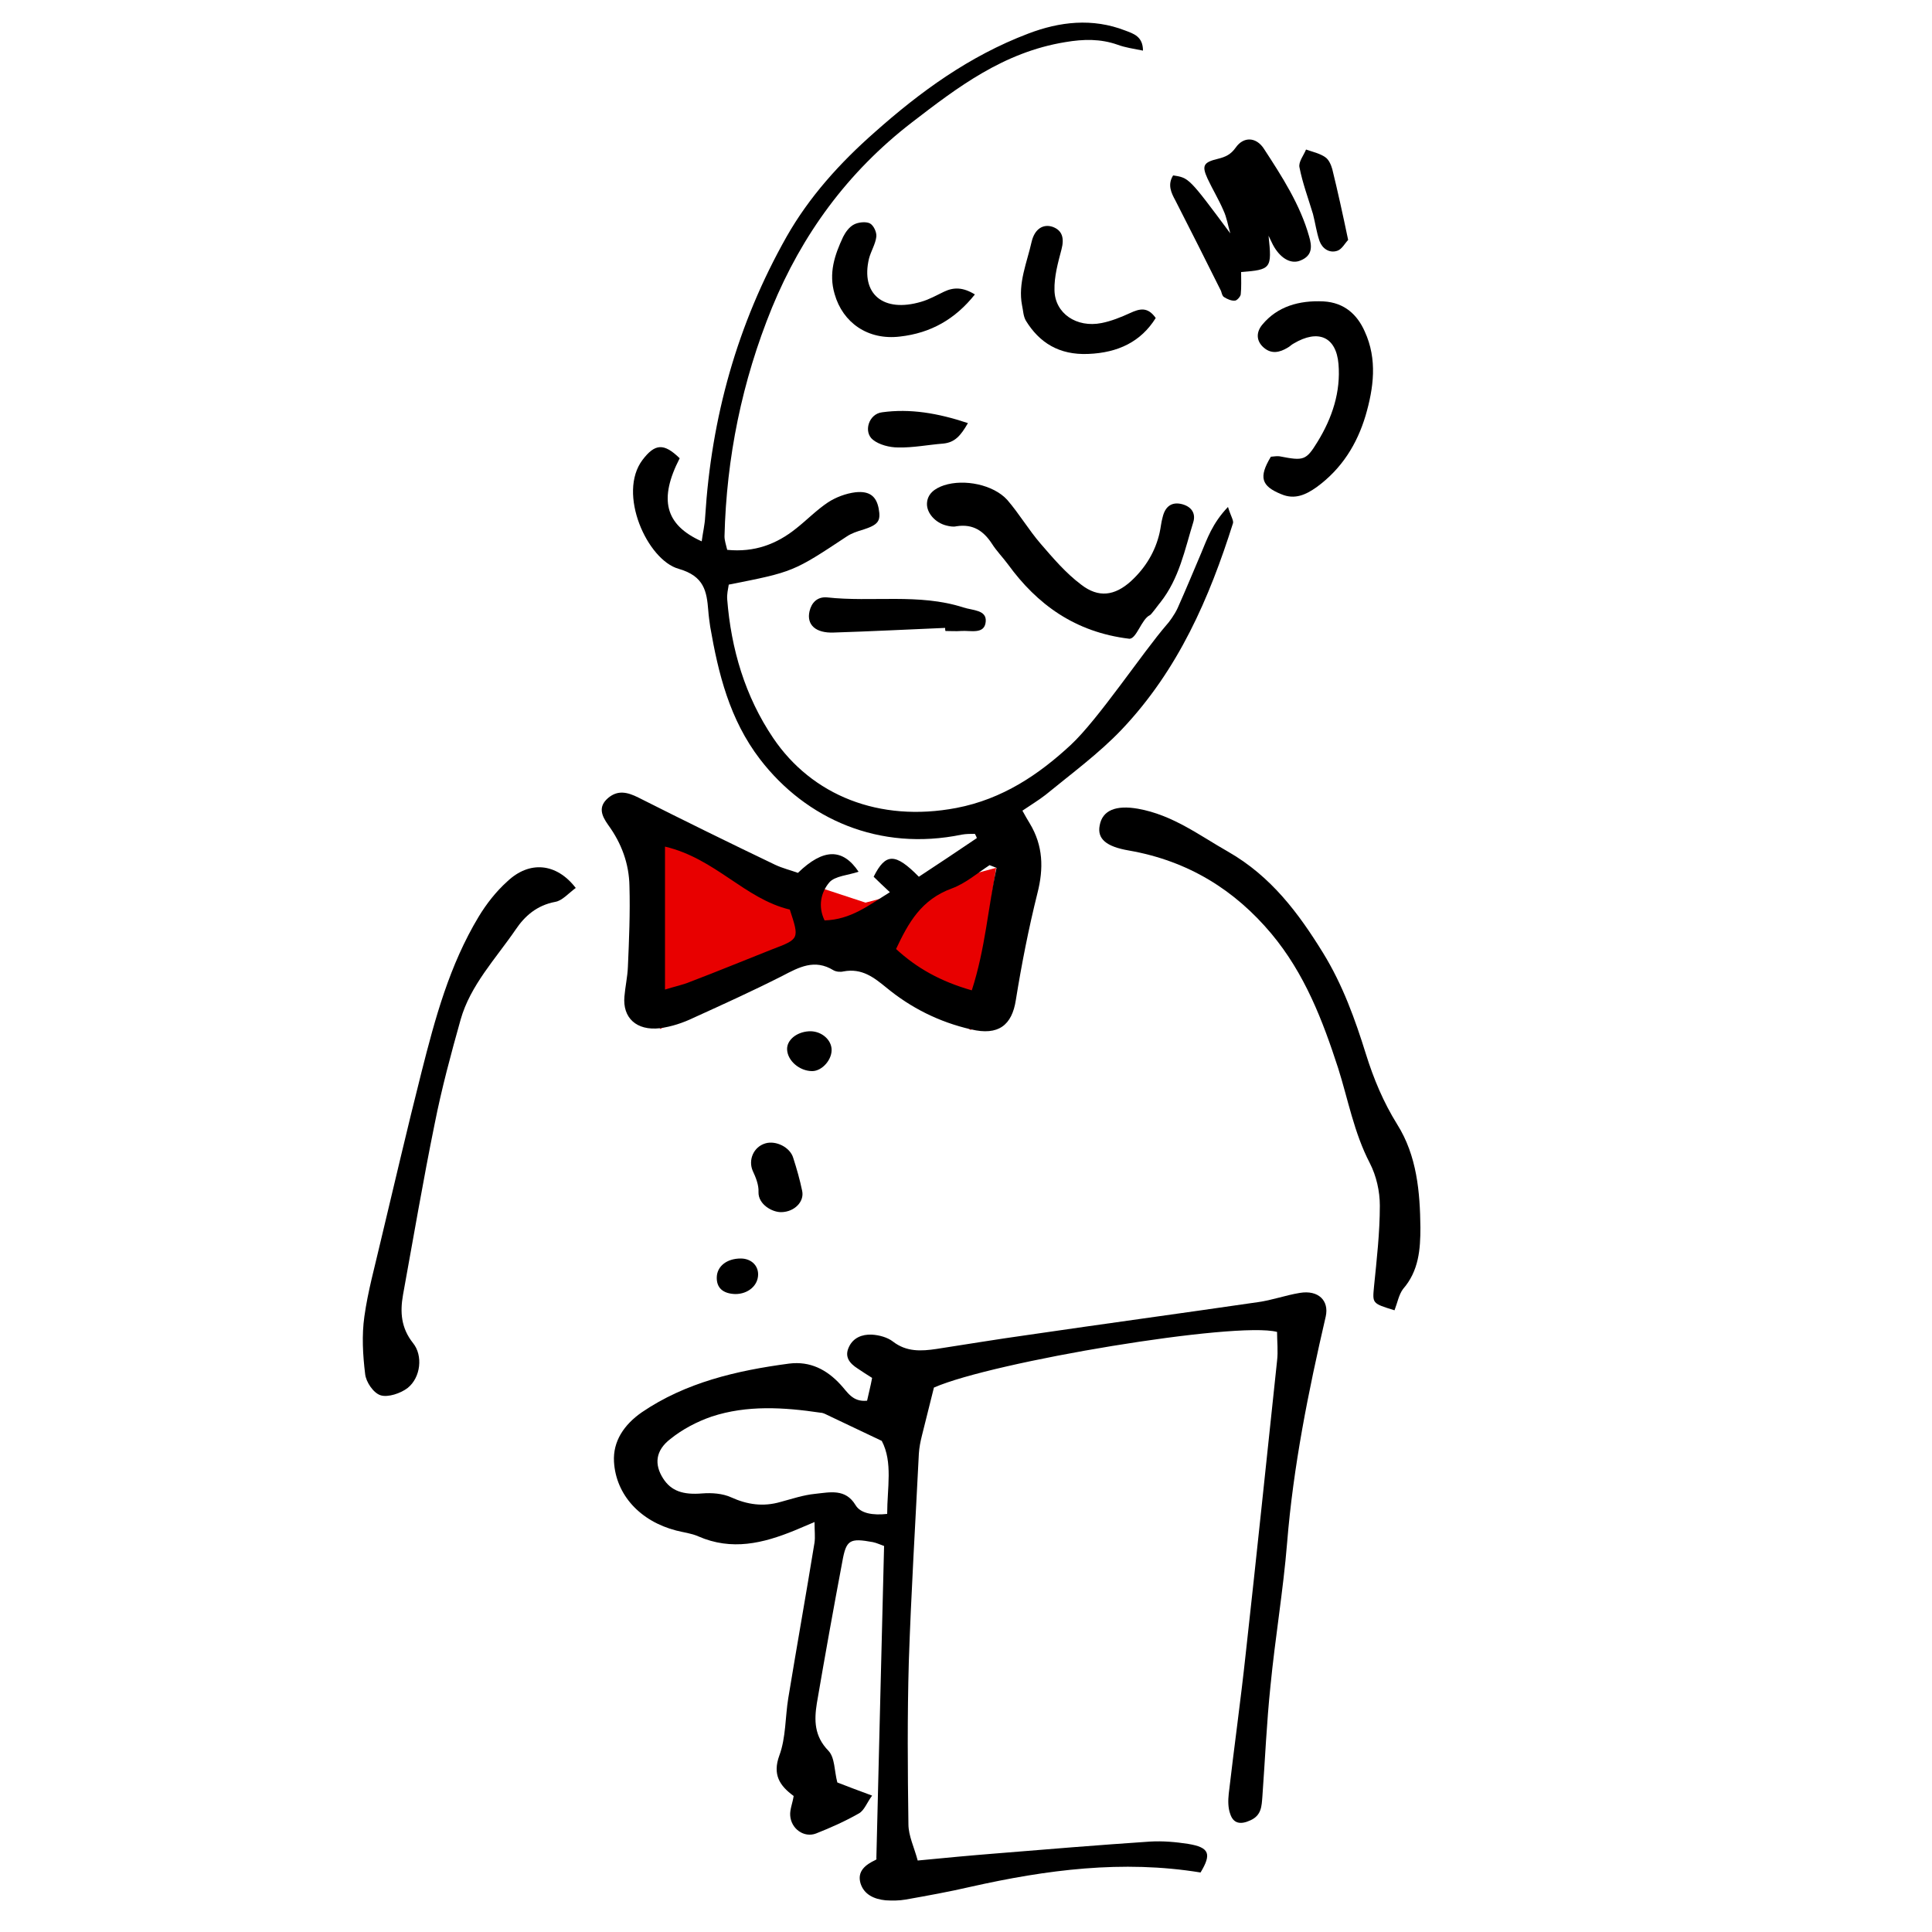<svg enable-background="new 0 0 500 500" viewBox="0 0 500 500" xmlns="http://www.w3.org/2000/svg"><path d="m166.8 214.8 4 51.5 45-21.3 35.5 21.6 6.5-42-33.8 9z" fill="#e80000"/><path d="m226.8 481c.7-27.6 1.3-54.1 2-80.9-.9-.3-1.9-.8-2.9-1-6-1.1-6.9-.6-7.9 5-2.3 12.2-4.5 24.4-6.6 36.7-.7 4.4-.7 8.5 3 12.3 1.7 1.8 1.5 5.2 2.3 8.2 2.3.9 5.2 2 9 3.4-1.4 1.9-2 3.8-3.4 4.6-3.5 2-7.3 3.7-11.1 5.2-3.1 1.2-6.5-1.2-6.7-4.7-.1-1.5.6-3.1.9-5-3.7-2.7-5.5-5.6-3.7-10.5 1.7-4.6 1.5-9.9 2.3-14.8 2.2-13.4 4.6-26.8 6.8-40.3.2-1.5 0-3 0-5.3-2.2.9-3.7 1.6-5.2 2.2-8.1 3.3-16.2 5.3-24.9 1.5-1.8-.8-3.8-1-5.7-1.5-9.3-2.4-15.6-9.2-16.1-17.8-.3-5.3 2.6-9.6 7.2-12.8 11.3-7.7 24.5-10.8 38.1-12.6 5.5-.7 9.8 1.6 13.3 5.4 1.8 1.9 3.1 4.6 6.9 4.2.4-1.9.9-3.7 1.3-5.9-1.3-.8-2.5-1.6-3.7-2.4-2.2-1.4-3.5-3.1-2.3-5.6 1.1-2.4 3.4-3.3 5.9-3.2 1.9.1 4.1.7 5.5 1.8 3.5 2.7 7.3 2.5 11.3 1.9 7.8-1.2 15.6-2.5 23.5-3.6 19.8-2.9 39.7-5.6 59.6-8.5 3.7-.5 7.2-1.8 10.9-2.4 4.8-.8 7.6 2 6.7 6.1-4.5 19.4-8.4 38.8-10 58.6-1 12.3-3.1 24.6-4.3 37-1 9.5-1.4 19.1-2.1 28.7-.2 2.4-.2 4.8-3.1 6.1-2.6 1.2-4.4.8-5.2-1.6-.6-1.6-.6-3.5-.4-5.3 1.4-12.1 3.1-24.2 4.4-36.3 2.8-25.2 5.4-50.4 8.1-75.7.3-2.5 0-5.1 0-7.5-10.6-2.8-73.6 7.7-88.8 14.4-1.1 4.4-2.1 8.4-3.1 12.4-.4 1.6-.7 3.1-.8 4.7-.9 18-2 35.9-2.6 53.9-.4 14-.3 28-.1 42 0 3 1.5 6 2.4 9.4 7.2-.7 13.6-1.3 19.9-1.8 13.4-1.1 26.8-2.2 40.2-3.1 3.3-.2 6.7.1 9.9.6 5.5.9 6.1 2.6 3.2 7.4-20.2-3.3-39.9-.7-59.5 3.7-5.6 1.3-11.2 2.3-16.8 3.3-1.7.3-3.5.3-5.2.2-3-.3-5.6-1.5-6.5-4.4-.9-3.1 1.2-4.8 4-6.1.1-.1.3-.5.1-.3zm2.8-89.2c0-6.7 1.5-13.4-1.4-18.9-5.3-2.5-9.7-4.6-14.1-6.7-.6-.3-1.2-.6-1.8-.6-9.4-1.4-19-2-28.1 1-3.8 1.3-7.6 3.3-10.7 5.8-3.9 3-4.2 6.6-1.9 10.2 2.1 3.3 5.2 4.3 10.1 3.9 2.5-.2 5.3 0 7.5 1 4.2 1.9 8.3 2.5 12.8 1.2 3-.8 5.9-1.8 9-2.1 3.8-.4 7.8-1.4 10.4 2.9 1.3 2.2 4.5 2.7 8.2 2.3z"/><path d="m360.9 339.1c-5.9-1.8-5.7-1.8-5.3-6.2.7-7 1.5-13.9 1.5-20.9 0-3.7-.9-7.7-2.6-11-4.1-7.9-5.6-16.4-8.2-24.6-4-12.3-8.6-24.4-17.3-34.8-9.4-11.2-21.4-18.8-36.9-21.5-5.8-1-8.2-3-7.5-6.5.7-3.9 4.2-5.3 9.9-4.3 9 1.6 15.9 6.9 23.3 11.1 11.2 6.4 18.3 16 24.6 26.2 5.1 8.3 8.3 17.2 11.1 26.2 2 6.4 4.5 12.4 8.1 18.2 5.1 8.1 5.9 17.5 6 26.7 0 5.6-.4 11.2-4.5 15.9-1.1 1.5-1.4 3.4-2.2 5.5z"/><path d="m149 229.8c-1.9 1.4-3.5 3.3-5.3 3.6-4.8.9-7.9 3.7-10.2 7.1-5.2 7.6-11.8 14.5-14.3 23.4s-4.9 17.8-6.7 26.9c-3 14.7-5.5 29.5-8.2 44.3-.8 4.5-.5 8.6 2.6 12.5 2.6 3.2 2 8.9-1.4 11.6-1.8 1.4-5.1 2.5-7 1.9s-3.8-3.5-4-5.5c-.6-4.9-.9-10-.2-14.9.9-6.5 2.7-12.9 4.2-19.4 3.5-14.6 6.9-29.3 10.6-43.9 3.5-13.8 7.2-27.6 14.8-40.2 2-3.3 4.5-6.5 7.4-9.1 5.7-5.4 12.7-4.8 17.7 1.7z"/><path d="m303.6 45.4c4.1.6 4.1.6 14.8 15-.6-2-.9-4.1-1.8-6-1.2-2.8-2.8-5.4-4.1-8.2-1.5-3.3-1.1-4.2 2.7-5.1 2-.5 3.3-1.1 4.6-2.9 2-2.9 5.3-2.8 7.3.3 4.7 7.2 9.4 14.5 11.7 22.7.7 2.4 1 4.9-2.2 6.2-2.3 1-4.9-.3-6.8-3.4-.5-.8-.8-1.6-1.5-3 .9 8.5.7 8.8-7.1 9.4 0 1.9.1 3.9-.1 5.8-.1.6-1 1.6-1.5 1.6-.9.1-2-.4-2.8-.9-.5-.3-.6-1-.8-1.6-3.9-7.8-7.8-15.6-11.8-23.4-1.1-2-2.1-4.1-.6-6.5z"/><path d="m328.9 118.2c1-.1 1.7-.2 2.3-.1 6.2 1.2 6.8 1.1 9.8-3.8 3.8-6.2 6-12.9 5.4-20.1-.6-7-5.2-9.1-11.6-5.3-.6.3-1 .8-1.6 1.1-2 1.2-4.1 1.7-6.1 0-2.1-1.8-2-4.1-.4-6 3.9-4.7 9.5-6.3 15.8-6 5.5.3 8.8 3.5 10.7 7.8 3.3 7.2 2.3 14.6.2 21.8-2.2 7.3-6.1 13.7-12.7 18.5-2.7 1.9-5.6 3.3-9.1 1.8-5.2-2.1-5.9-4.4-2.7-9.7z"/><path d="m252.3 76.2c-5.1 6.4-11.4 10-19.4 10.9-8.3 1-14.8-3.6-16.9-11-1.6-5.4 0-10.1 2.2-14.8.6-1.2 1.6-2.6 2.8-3.2 1.1-.6 3.1-.8 4.1-.3s1.8 2.3 1.7 3.4c-.2 1.9-1.4 3.8-1.9 5.7-2.2 9.2 3.7 14.1 13.5 11.2 2.1-.6 4-1.7 5.9-2.6 2.5-1.2 4.9-1.2 8 .7z"/><path d="m299.1 82.3c-3.8 6.1-9.7 9-17.5 9.3-7.5.3-12.6-2.9-16.1-8.6-.7-1.2-.7-2.7-1-4-1.1-5.7 1.3-11.1 2.5-16.5.8-3.3 3-4.6 5.4-3.8 2.5.9 3.1 2.9 2.3 5.9-.9 3.4-1.9 7-1.8 10.5.1 6 5.7 9.8 12.2 8.5 2.5-.5 5-1.5 7.4-2.6s4.5-1.7 6.6 1.3z"/><path d="m244.6 162.5c-9.6.4-19.2.9-28.8 1.2-4.7.2-7.1-2-6.3-5.5.5-2.2 2-3.8 4.5-3.6 11.7 1.3 23.8-1.1 35.3 2.6 2.4.8 6.1.6 5.8 3.7-.3 3.4-4 2.2-6.4 2.4-1.3.1-2.6 0-4 0-.1-.2-.1-.5-.1-.8z"/><path d="m348.9 62.1c-.8.8-1.6 2.4-2.8 2.8-2.1.7-3.9-.6-4.6-2.5-.8-2.3-1.1-4.7-1.7-7-1.2-4-2.7-8-3.5-12.1-.3-1.4 1.1-3.1 1.7-4.6 1.7.6 3.6 1 5 2 .9.6 1.5 2 1.8 3.1 1.4 5.7 2.7 11.6 4.1 18.3z"/><path d="m250.5 109.5c-1.9 3.3-3.4 5-6.4 5.3-3.9.3-7.8 1.1-11.7 1-2.2 0-4.9-.7-6.5-2-2.5-2-1.1-6.7 2.4-7.1 7.2-1 14.4.2 22.2 2.8z"/><path d="m202.3 313.7c-2.4.1-6.1-2-6-5.2.1-1.8-.7-3.8-1.5-5.5-1.2-2.8.2-6.2 3.3-7.1 2.7-.8 6.4 1 7.2 3.8.9 2.8 1.7 5.6 2.3 8.5.6 2.8-2 5.4-5.3 5.5z"/><path d="m203.7 271.6c-.1-2.4 2.4-4.5 5.6-4.7 2.9-.2 5.6 1.8 5.9 4.4.3 2.8-2.4 5.9-5 5.9-3.3 0-6.4-2.7-6.5-5.6z"/><path d="m185.5 330.5c.1-2.8 2.6-4.8 6.2-4.8 2.6 0 4.5 1.7 4.5 4.1 0 2.9-2.6 5.1-5.9 5.1-3.2-.1-4.9-1.6-4.8-4.4z"/><path d="m292.7 150.4c-4.2 3.8-8.4 4.4-12.9.9-4-3-7.3-6.9-10.5-10.6-3.1-3.6-5.5-7.7-8.6-11.3-3.6-4-11.2-5.5-16.4-3.8-2.4.8-4.3 2.2-4.4 4.7s2.2 5 5 5.7c.8.2 1.8.4 2.6.2 4.4-.7 7.1 1.3 9.2 4.5 1.2 1.9 2.8 3.5 4.2 5.4 7.5 10.3 17.3 17.5 31.3 19.2 1.9.2 3.2-5.1 5.4-6.1.3-.1 1.9-2.3 2.3-2.8.1-.2.3-.3.4-.5 4.9-6.2 6.3-13.6 8.5-20.7.7-2.2-.3-4-2.8-4.7-2.6-.7-4.4.4-5.1 3.3-.4 1.4-.5 2.8-.8 4.1-1.1 4.8-3.6 9-7.4 12.5z"/><path d="m317.8 131.2c-4.1 4.3-5.4 8.3-7 12.1-2 4.7-3.9 9.3-6 14-.8 1.8-2.4 3.9-2.8 4.3-6.4 7.4-17.7 24.5-24.9 31.2-8.2 7.6-17.6 14-29.6 16.3-20 3.8-37.4-3.3-47.4-18.1-7.3-10.8-10.9-23.1-11.9-35.9-.1-1.3.2-2.6.4-3.8 16.7-3.3 16.7-3.3 30.6-12.5 1.2-.8 2.7-1.3 4.1-1.7 4-1.3 4.7-2.2 4.1-5.5-.6-3.1-2.3-4.6-6-4.2-2.5.3-5.1 1.3-7.1 2.6-3 2-5.5 4.6-8.3 6.8-5 4-10.7 6.2-17.8 5.5-.3-1.3-.7-2.4-.7-3.5.5-20.3 4.5-40.1 12.3-59.2 7.7-18.7 19.4-35 36.3-48 11.7-9 23.6-18.1 39.6-20.7 4.7-.8 9.1-.9 13.6.7 1.9.7 4 1 6.5 1.5 0-3.7-2.5-4.4-4.6-5.2-8.5-3.3-17-2.3-25.1.8-15.3 5.8-28 15.1-39.7 25.5-9.1 8-17 16.8-22.8 27-12.9 22.8-19.5 47-21.1 72.5-.1 2.1-.6 4.1-.9 6.4-9.6-4.3-11.1-11-5.7-21.5-4.1-4-6.4-3.8-9.6.4-6.6 8.7 1.2 25.9 9.3 28.2 6.7 1.9 7.3 5.9 7.7 10.8.1 1.4.3 2.8.5 4.2 2.1 12.1 5 24 12.9 34.3 11.9 15.5 30.9 23.9 52.2 19.5 1.1-.2 2.3-.2 3.4-.2.2.4.4.7.5 1.1-5 3.4-10 6.7-15 10-6.1-6.2-8.6-6.2-11.7 0 1.2 1.2 2.5 2.4 4.2 4-5.5 3.4-10.1 7.1-16.9 7.3-1.8-3.7-.9-7.3 1.2-9.8 1.4-1.7 5-1.9 7.6-2.8-4.1-6.1-9.1-6.1-15.7.3-1.9-.7-4-1.2-5.9-2.1-11.9-5.7-23.7-11.5-35.4-17.4-2.8-1.4-5.3-2-7.8.1-2.7 2.3-1.7 4.6 0 7 3.5 4.8 5.4 10.1 5.5 15.8.2 7-.1 14-.4 20.9-.1 2.6-.7 5.2-.9 7.7-.5 5.5 3.1 8.9 9.2 8.2 3-.4 6-1.4 8.7-2.7 7.7-3.5 15.4-7 22.9-10.8 4.4-2.3 8.4-4.5 13.3-1.5.7.4 1.8.5 2.6.3 4.8-.9 7.9 1.6 11.1 4.2 6.3 5.2 13.6 8.9 21.9 10.8 7.1 1.7 10.6-1.1 11.6-7.6 1.5-9.3 3.3-18.5 5.6-27.7 1.6-6.3 1.5-12.2-2-18-.6-1-1.2-2-1.9-3.3 2.2-1.5 4.2-2.7 6-4.1 6.7-5.5 13.8-10.7 19.7-16.9 14.7-15.5 22.7-34.1 28.8-53.4.2-.7-.6-1.9-1.3-4.2zm-118 114.5c-7.1 2.8-14.1 5.7-21.2 8.4-1.9.8-4 1.2-6.5 2 0-12.6 0-24.5 0-37 13.1 3.1 20.6 13.5 32.3 16.3 2.5 7.6 2.5 7.6-4.6 10.3zm51.7 10.6c-8.1-2.3-14.3-5.8-19.6-10.7 3.2-6.8 6.5-12.8 14.5-15.7 3.5-1.3 6.5-3.9 9.7-6 .6.2 1.2.5 1.8.7-2.2 10.3-2.9 20.9-6.4 31.7z"/></svg>